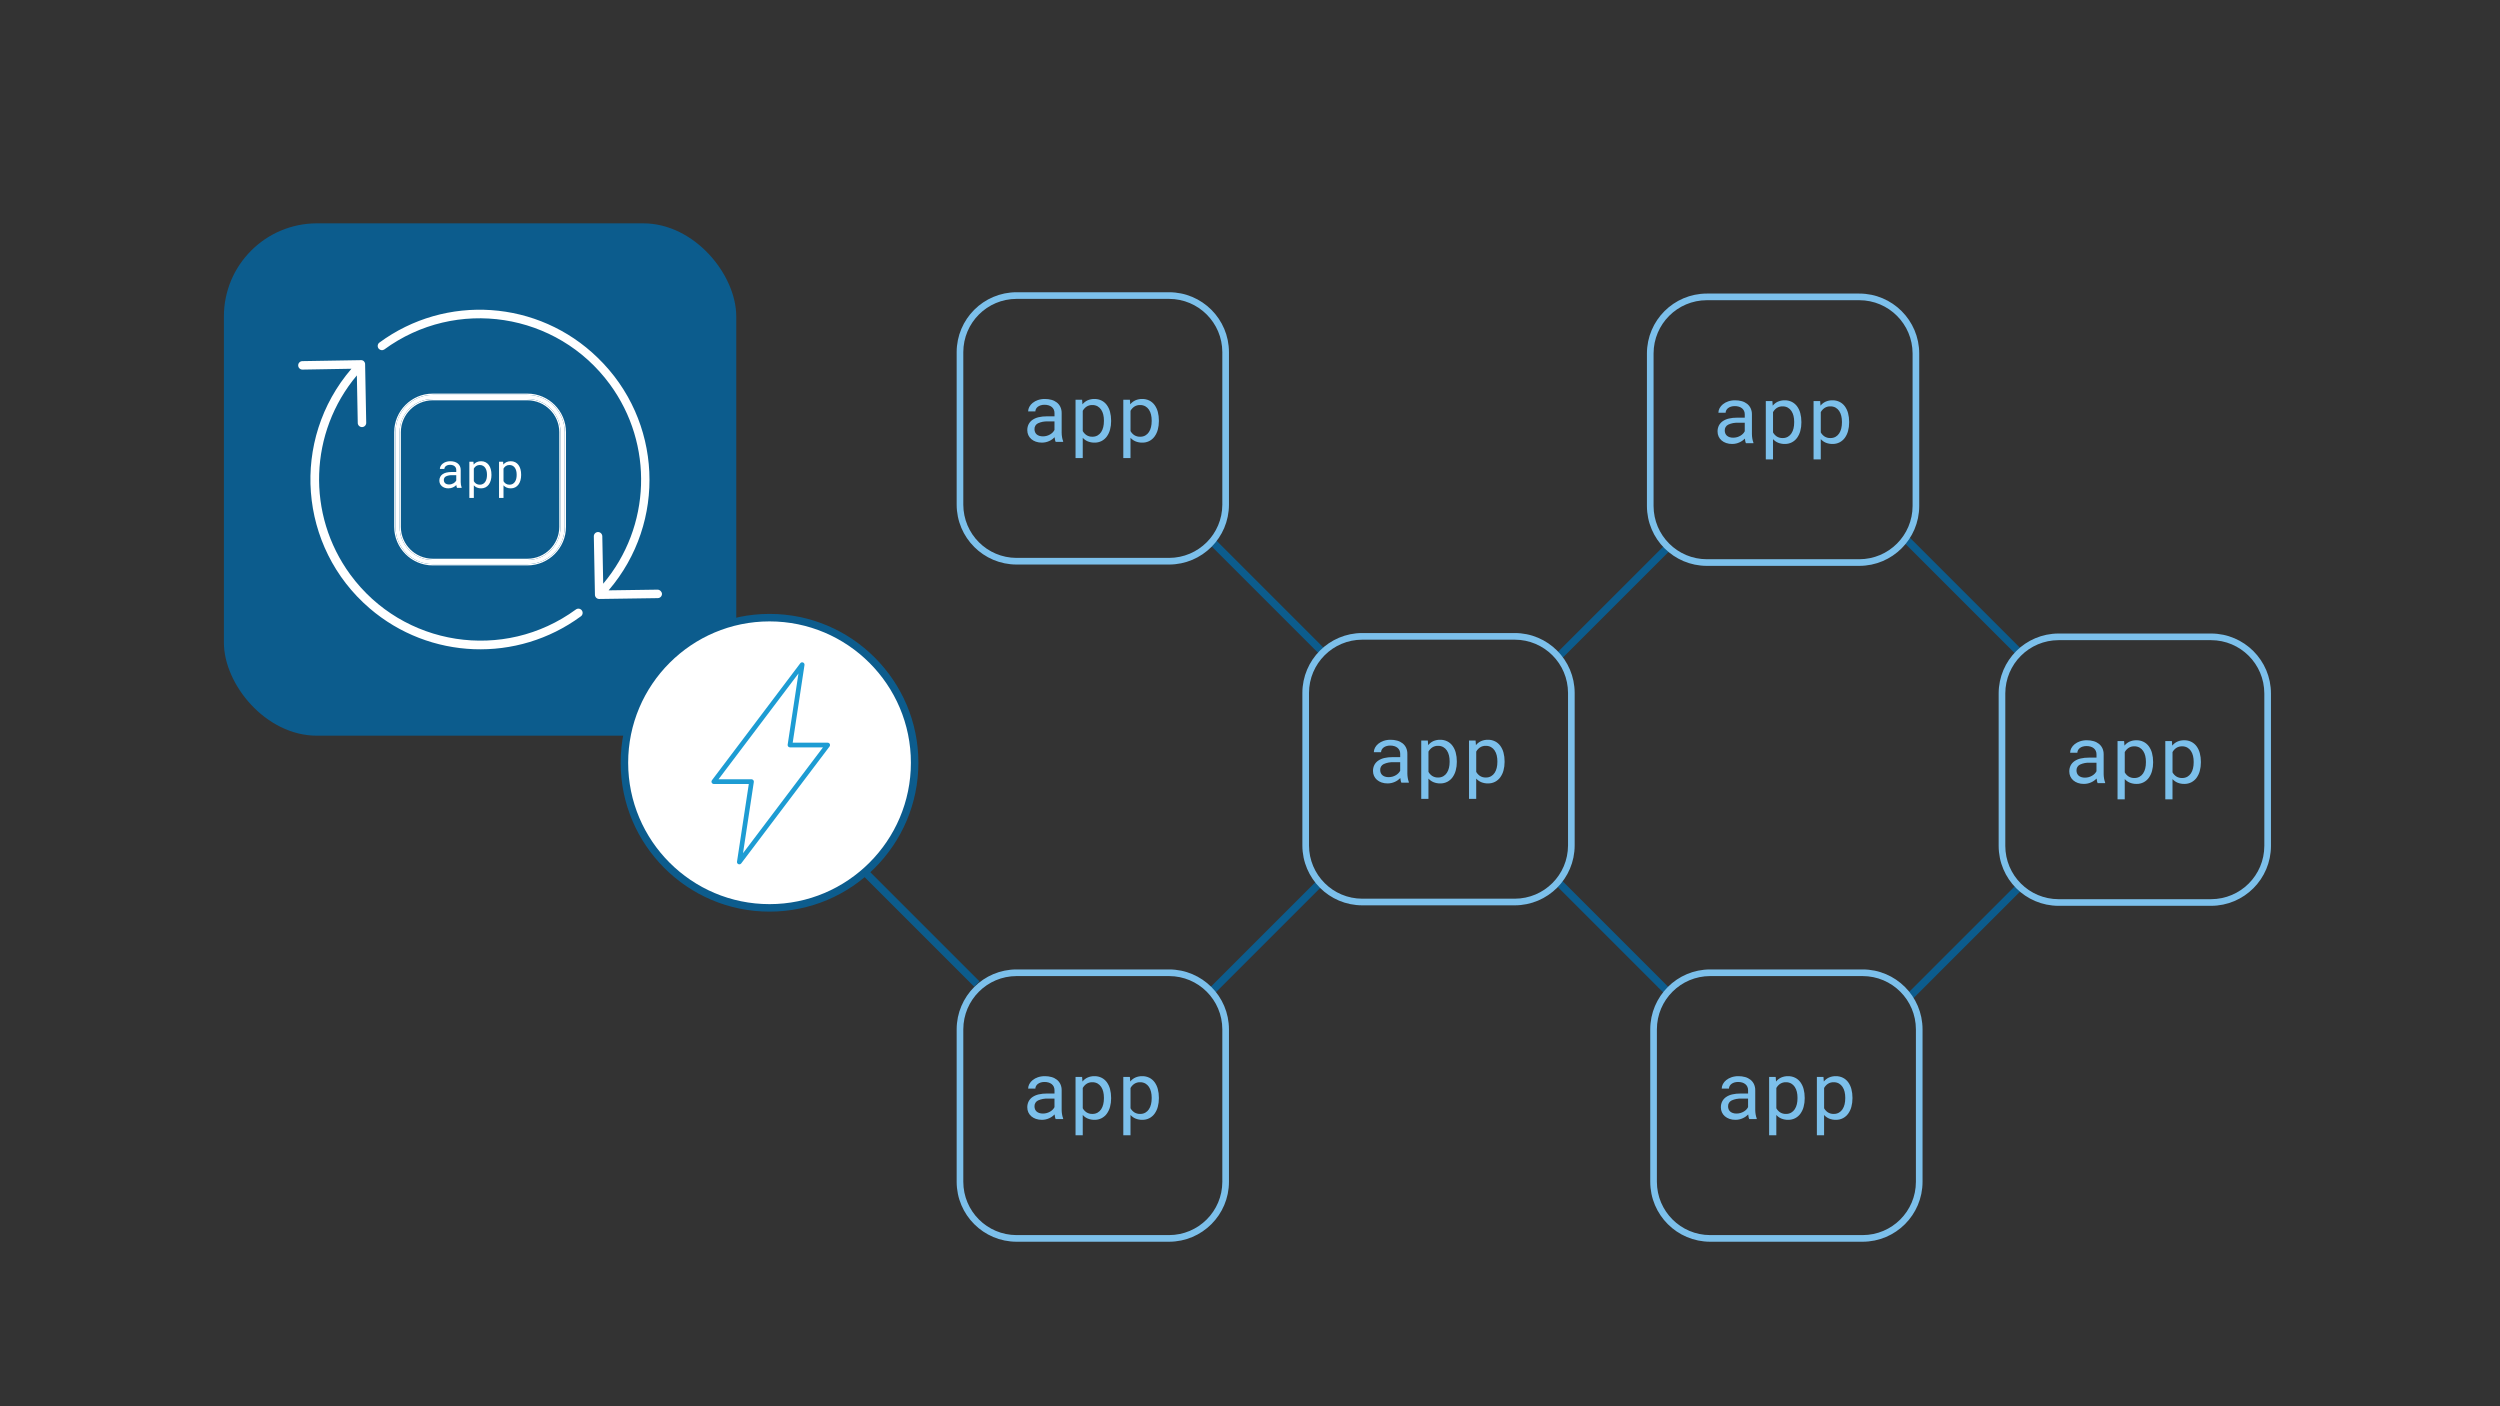 <svg viewBox="0 0 1200 675" xmlns="http://www.w3.org/2000/svg" id="Layer_1"><rect x="0" y="0" width="1200" height="675" fill="#333333" stroke="none"/><defs><style>.cls-1{fill:#fff;}.cls-2{fill:#7cc0eb;}.cls-3{fill:#1d9cd3;}.cls-4{fill:#0c5c8d;}</style></defs><rect transform="translate(-185.41 442.729) rotate(-45)" height="76.794" width="3.6" y="406.777" x="439.916" class="cls-4"></rect><rect transform="translate(-139.446 561.642) rotate(-45)" height="3.6" width="73.668" y="447.347" x="571.406" class="cls-4"></rect><rect transform="translate(21.754 631.738) rotate(-44.989)" height="3.6" width="73.669" y="287.802" x="736.825" class="cls-4"></rect><rect transform="translate(-44.016 798.801) rotate(-44.989)" height="3.6" width="73.669" y="450.747" x="905.657" class="cls-4"></rect><rect transform="translate(-90.998 678.616) rotate(-45)" height="73.669" width="3.6" y="412.318" x="771.862" class="cls-4"></rect><rect transform="translate(-24.36 513.973) rotate(-45)" height="73.669" width="3.6" y="249.557" x="606.44" class="cls-4"></rect><rect transform="translate(73.953 749.326) rotate(-45)" height="76.495" width="3.6" y="247.146" x="939.694" class="cls-4"></rect><rect ry="44.694" rx="44.694" height="245.933" width="245.933" y="107.2" x="107.472" class="cls-4"></rect><g id="d"><g id="e"><g id="f"><g><path d="m253.182,270.781h-45.488c-9.865-.011-17.86-8.005-17.87-17.87v-45.488c.011-9.865,8.005-17.86,17.87-17.87h45.488c9.865.011,17.86,8.005,17.87,17.87v45.488c-.011,9.865-8.005,17.86-17.87,17.87h0Zm-45.488-79.248c-8.771.01-15.879,7.118-15.889,15.889v45.488c.01,8.771,7.118,15.879,15.889,15.889h45.488c8.771-.01,15.879-7.118,15.889-15.889v-45.488c-.01-8.771-7.118-15.879-15.889-15.889h-45.488Z" class="cls-1"></path><path d="m253.183,189.551c9.865.011,17.859,8.005,17.87,17.87v45.488c-.011,9.865-8.005,17.86-17.87,17.87h-45.489c-9.865-.011-17.859-8.005-17.87-17.87v-45.488c.011-9.865,8.005-17.86,17.87-17.87h45.489m-45.489,79.248h45.489c8.771-.01,15.879-7.118,15.889-15.889v-45.488c-.01-8.771-7.118-15.879-15.889-15.889h-45.489c-8.771.01-15.879,7.118-15.889,15.889v45.488c.01,8.771,7.118,15.879,15.889,15.889m45.489-79.866h-45.489c-10.184.011-18.477,8.305-18.488,18.488v45.489c.011,10.184,8.305,18.477,18.488,18.488h45.489c10.184-.011,18.477-8.305,18.489-18.488v-45.489c-.011-10.184-8.305-18.477-18.488-18.488h0Zm-45.489,79.248c-8.412-.009-15.263-6.86-15.272-15.272v-45.488c.009-8.411,6.86-15.262,15.272-15.271h45.488c8.411.009,15.262,6.86,15.271,15.272v45.488c-.009,8.411-6.86,15.262-15.272,15.271h-45.487Z" class="cls-1"></path></g></g><path d="m219.355,234.18c-.094-.193-.161-.397-.198-.608-.052-.251-.089-.505-.111-.761-.225.224-.468.43-.725.616-.277.198-.572.369-.882.509-.33.151-.675.268-1.028.349-.381.087-.77.131-1.161.129-.615.011-1.227-.086-1.809-.285-.502-.173-.967-.438-1.371-.783-.37-.324-.667-.724-.87-1.173-.206-.462-.311-.962-.307-1.468-.014-.629.127-1.252.412-1.813.277-.521.678-.965,1.167-1.294.553-.367,1.169-.628,1.817-.771.78-.179,1.578-.264,2.377-.256h2.34v-.991c.006-.352-.065-.701-.208-1.022-.138-.299-.341-.563-.594-.773-.277-.223-.594-.391-.935-.493-.401-.121-.818-.179-1.236-.174-.387-.005-.773.05-1.143.162-.307.093-.595.239-.852.43-.225.169-.409.386-.541.634-.127.233-.195.493-.198.759h-2.16c.011-.47.132-.93.353-1.345.246-.459.583-.864.991-1.189.469-.373.999-.662,1.567-.854.675-.226,1.384-.336,2.096-.325.669-.005,1.336.083,1.981.262.576.157,1.114.426,1.585.792.446.353.805.804,1.05,1.318.266.578.397,1.209.382,1.845v5.841c.003.445.042.889.117,1.327.064.419.173.83.325,1.226v.184l-2.231-.006h0Zm-3.796-1.634c.397.003.792-.051,1.173-.162.347-.101.68-.246.991-.43.284-.167.544-.371.773-.608.204-.212.376-.453.509-.715v-2.542h-1.993c-1.006-.05-2.009.141-2.926.557-.667.324-1.077,1.013-1.044,1.753-.003.294.05.586.157.86.102.259.263.492.47.68.231.201.501.352.792.446.355.114.727.169,1.1.162h-.002Z" class="cls-1"></path><path d="m235.898,228.04c.007.848-.102,1.694-.325,2.512-.192.728-.514,1.414-.951,2.027-.406.562-.936,1.022-1.549,1.345-.651.335-1.376.503-2.108.489-.693.013-1.382-.113-2.025-.372-.574-.24-1.088-.605-1.504-1.068v6.037h-2.15v-17.389h1.961l.105,1.369c.406-.508.924-.915,1.514-1.189.649-.286,1.353-.426,2.062-.412.74-.015,1.473.149,2.136.477.615.313,1.148.767,1.555,1.323.44.61.762,1.297.951,2.025.224.84.333,1.706.325,2.576l.002.25h0Zm-2.148-.252c.004-.588-.062-1.175-.198-1.747-.122-.521-.334-1.016-.628-1.462-.274-.415-.642-.759-1.074-1.004-.477-.259-1.013-.387-1.555-.372-.614-.021-1.22.147-1.736.481-.465.319-.848.742-1.119,1.236v6.049c.27.487.652.902,1.113,1.212.527.332,1.143.496,1.765.472.539.014,1.072-.117,1.543-.378.432-.248.798-.596,1.068-1.014.29-.452.5-.951.622-1.474.135-.575.202-1.163.198-1.753v-.246h.001Z" class="cls-1"></path><path d="m250.145,228.04c.006.848-.103,1.693-.325,2.512-.193.727-.516,1.414-.953,2.027-.406.562-.936,1.022-1.549,1.345-.651.335-1.374.503-2.106.489-.694.014-1.383-.113-2.027-.372-.574-.24-1.088-.605-1.504-1.068v6.037h-2.148v-17.389h1.963l.103,1.369c.406-.509.925-.915,1.516-1.189.649-.286,1.352-.426,2.06-.412.74-.015,1.473.149,2.136.477.615.313,1.148.766,1.555,1.323.439.611.762,1.297.953,2.025.223.84.332,1.706.325,2.576v.25h0Zm-2.148-.252c.005-.588-.061-1.175-.198-1.747-.121-.52-.333-1.015-.626-1.462-.274-.414-.642-.758-1.074-1.004-.477-.259-1.013-.387-1.555-.372-.614-.021-1.22.147-1.736.481-.465.319-.849.742-1.121,1.236v6.049c.271.487.653.902,1.115,1.212.526.332,1.141.497,1.763.472.54.014,1.073-.117,1.545-.378.431-.25.796-.597,1.068-1.014.289-.452.499-.951.62-1.474.136-.574.203-1.163.198-1.753v-.246h.001Z" class="cls-1"></path></g></g><g id="g"><g id="h"><path d="m171.718,203.01c.02,1.108.924,1.996,2.032,1.996h.037c1.122-.02,2.016-.946,1.996-2.068h0l-.532-28.07c.051-1.054-.763-1.949-1.816-2-.083-.004-.166-.003-.248.004l-28.046.471c-1.122.009-2.025.926-2.016,2.049.009,1.122.926,2.025,2.049,2.016h.041l23.473-.406c-29.345,34.157-25.445,85.635,8.712,114.981,28.796,24.739,70.855,26.332,101.44,3.841.904-.667,1.096-1.94.429-2.843-.667-.904-1.94-1.096-2.843-.429h0c-34.543,25.275-83.035,17.762-108.31-16.78-21.068-28.792-19.757-68.247,3.174-95.578l.431,22.819-.003-.003h0Z" class="cls-1"></path><path d="m286.898,171.721c-28.49-27.776-72.911-30.817-104.92-7.182-.837.748-.909,2.033-.161,2.87.653.731,1.734.891,2.571.382,34.514-25.318,83.018-17.864,108.336,16.65,21.148,28.829,19.831,68.383-3.188,95.741l-.431-22.815c-.041-1.113-.955-1.994-2.069-1.996-1.122.02-2.016.946-1.996,2.068h0l.532,28.07c.02,1.108.924,1.996,2.032,1.996h.028l28.115-.406c1.122-.016,2.019-.938,2.004-2.06h0c-.093-1.091-.972-1.948-2.065-2.012l-23.555.337c28.069-32.738,25.775-81.676-5.235-111.643h.002,0Z" class="cls-1"></path></g></g><g><circle r="69.656" cy="366.128" cx="369.375" class="cls-1"></circle><path d="m369.375,437.584c-39.401,0-71.456-32.055-71.456-71.456s32.055-71.456,71.456-71.456,71.456,32.055,71.456,71.456-32.055,71.456-71.456,71.456Zm0-139.312c-37.416,0-67.856,30.44-67.856,67.856s30.44,67.856,67.856,67.856,67.856-30.44,67.856-67.856-30.44-67.856-67.856-67.856h0Z" class="cls-4"></path></g><g id="k"><g id="l"><g id="m"><path d="m561.148,270.979h-73.195c-15.874-.018-28.737-12.881-28.755-28.755v-73.195c.018-15.874,12.881-28.737,28.755-28.755h73.195c15.874.018,28.737,12.881,28.755,28.755v73.195c-.018,15.874-12.881,28.737-28.755,28.755Zm-73.195-127.517c-14.114.016-25.551,11.453-25.567,25.567v73.195c.016,14.114,11.453,25.551,25.567,25.567h73.195c14.114-.016,25.551-11.453,25.567-25.567v-73.195c-.016-14.114-11.453-25.551-25.567-25.567h-73.195Z" class="cls-2"></path></g><path d="m506.717,212.085c-.151-.31-.259-.639-.319-.979-.084-.404-.143-.813-.179-1.224-.362.361-.752.692-1.167.991-.445.319-.92.593-1.419.819-.531.242-1.085.43-1.655.561-.613.141-1.24.21-1.868.207-.99.018-1.975-.138-2.911-.459-.808-.278-1.556-.705-2.206-1.259-.596-.522-1.073-1.166-1.399-1.887-.332-.743-.5-1.549-.494-2.362-.023-1.012.205-2.014.663-2.917.445-.838,1.09-1.553,1.878-2.082.89-.59,1.881-1.01,2.923-1.24,1.255-.287,2.539-.425,3.826-.411h3.765v-1.594c.009-.566-.105-1.128-.335-1.645-.222-.481-.548-.906-.956-1.243-.445-.36-.956-.629-1.505-.794-.645-.194-1.316-.289-1.989-.281-.623-.008-1.243.08-1.839.261-.493.15-.957.384-1.371.692-.361.272-.659.62-.87,1.02-.204.375-.314.794-.319,1.221h-3.475c.018-.756.212-1.497.567-2.165.396-.739.938-1.39,1.594-1.913.755-.601,1.608-1.066,2.522-1.374,1.087-.363,2.227-.54,3.373-.523,1.077-.008,2.15.133,3.188.421.926.252,1.793.686,2.55,1.275.718.568,1.296,1.294,1.69,2.12.429.929.639,1.945.615,2.968v9.398c.004.716.067,1.43.188,2.136.103.675.279,1.336.523,1.973v.296l-3.59-.01v.003h.001Zm-6.107-2.633c.638.005,1.274-.083,1.887-.261.558-.163,1.094-.396,1.594-.692.457-.268.875-.597,1.243-.979.329-.341.605-.729.819-1.151v-4.09h-3.207c-1.618-.081-3.233.226-4.709.896-1.073.521-1.734,1.63-1.68,2.821-.005.473.08.943.252,1.384.165.417.423.792.756,1.093.372.323.806.567,1.275.717.571.184,1.169.272,1.769.261h0Z" class="cls-2"></path><path d="m533.336,202.206c.012,1.365-.164,2.725-.523,4.042-.309,1.171-.827,2.276-1.53,3.261-.653.904-1.507,1.644-2.493,2.165-1.048.539-2.214.81-3.392.787-1.115.021-2.223-.182-3.258-.599-.924-.387-1.75-.974-2.42-1.718v9.714h-3.459v-27.98h3.156l.169,2.203c.653-.817,1.487-1.472,2.436-1.913,1.045-.46,2.177-.686,3.319-.663,1.191-.024,2.369.24,3.437.768.989.504,1.847,1.234,2.503,2.13.707.982,1.226,2.087,1.53,3.258.36,1.352.536,2.746.523,4.144l.003.402h0Zm-3.456-.407c.007-.947-.1-1.891-.319-2.812-.196-.838-.538-1.634-1.011-2.353-.441-.667-1.033-1.221-1.728-1.616-.767-.417-1.63-.623-2.503-.599-.988-.034-1.963.237-2.793.775-.748.513-1.364,1.195-1.801,1.989v9.733c.434.783,1.048,1.452,1.792,1.951.848.534,1.839.799,2.84.759.867.023,1.725-.188,2.483-.609.694-.4,1.283-.959,1.718-1.632.466-.728.805-1.53,1.001-2.372.218-.925.325-1.872.319-2.821v-.392h.002Z" class="cls-2"></path><path d="m556.261,202.206c.01,1.365-.166,2.725-.523,4.042-.311,1.17-.831,2.275-1.533,3.261-.653.904-1.506,1.645-2.493,2.165-1.047.539-2.211.809-3.389.787-1.116.022-2.226-.182-3.261-.599-.924-.387-1.75-.974-2.42-1.718v9.714h-3.456v-27.98h3.159l.166,2.203c.653-.818,1.488-1.473,2.439-1.913,1.044-.46,2.175-.686,3.315-.663,1.191-.024,2.37.239,3.437.768.99.503,1.847,1.233,2.503,2.13.707.983,1.227,2.087,1.533,3.258.359,1.352.535,2.746.523,4.144v.402h0Zm-3.456-.407c.008-.947-.099-1.891-.319-2.812-.195-.837-.536-1.634-1.007-2.353-.441-.667-1.033-1.22-1.728-1.616-.767-.416-1.63-.623-2.503-.599-.988-.034-1.963.236-2.793.775-.749.513-1.366,1.194-1.804,1.989v9.733c.436.783,1.051,1.452,1.795,1.951.847.534,1.836.799,2.837.759.868.022,1.727-.188,2.487-.609.693-.402,1.282-.961,1.718-1.632.465-.728.803-1.53.998-2.372.219-.924.326-1.871.319-2.821v-.392h0Z" class="cls-2"></path></g></g><g id="n"><g id="o"><g id="p"><path d="m561.148,596.032h-73.195c-15.874-.018-28.737-12.881-28.755-28.755v-73.195c.018-15.874,12.881-28.737,28.755-28.755h73.195c15.874.018,28.737,12.881,28.755,28.755v73.195c-.018,15.874-12.881,28.737-28.755,28.755Zm-73.195-127.517c-14.114.016-25.551,11.453-25.567,25.567v73.195c.016,14.114,11.453,25.551,25.567,25.567h73.195c14.114-.016,25.551-11.453,25.567-25.567v-73.195c-.016-14.114-11.453-25.551-25.567-25.567h-73.195Z" class="cls-2"></path></g><path d="m506.717,537.139c-.151-.31-.259-.639-.319-.979-.084-.404-.143-.813-.179-1.224-.362.361-.752.692-1.167.991-.445.319-.92.593-1.419.819-.531.242-1.085.43-1.655.561-.613.141-1.24.21-1.868.207-.99.018-1.975-.138-2.911-.459-.808-.278-1.556-.705-2.206-1.259-.596-.522-1.073-1.166-1.399-1.887-.332-.743-.5-1.549-.494-2.362-.023-1.012.205-2.014.663-2.917.445-.838,1.09-1.553,1.878-2.082.89-.59,1.881-1.01,2.923-1.24,1.255-.287,2.539-.425,3.826-.411h3.765v-1.594c.009-.566-.105-1.128-.335-1.645-.222-.481-.548-.906-.956-1.243-.445-.36-.956-.629-1.505-.794-.645-.194-1.316-.289-1.989-.281-.623-.008-1.243.08-1.839.261-.493.15-.957.384-1.371.692-.361.272-.659.62-.87,1.02-.204.375-.314.794-.319,1.221h-3.475c.018-.756.212-1.497.567-2.165.396-.739.938-1.39,1.594-1.913.755-.601,1.608-1.066,2.522-1.374,1.087-.363,2.227-.54,3.373-.523,1.077-.008,2.15.133,3.188.421.926.252,1.793.686,2.55,1.275.718.568,1.296,1.294,1.69,2.12.429.929.639,1.945.615,2.968v9.398c.004.716.067,1.43.188,2.136.103.675.279,1.336.523,1.973v.296l-3.59-.01v.003h.001Zm-6.107-2.633c.638.005,1.274-.083,1.887-.261.558-.163,1.094-.396,1.594-.692.457-.268.875-.597,1.243-.979.329-.341.605-.729.819-1.151v-4.09h-3.207c-1.618-.081-3.233.226-4.709.896-1.073.521-1.734,1.63-1.68,2.821-.005.473.08.943.252,1.384.165.417.423.792.756,1.093.372.323.806.567,1.275.717.571.184,1.169.272,1.769.261h0Z" class="cls-2"></path><path d="m533.336,527.259c.012,1.365-.164,2.725-.523,4.042-.309,1.171-.827,2.276-1.53,3.261-.653.904-1.507,1.644-2.493,2.165-1.048.539-2.214.81-3.392.787-1.115.021-2.223-.182-3.258-.599-.924-.387-1.75-.974-2.42-1.718v9.714h-3.459v-27.98h3.156l.169,2.203c.653-.817,1.487-1.472,2.436-1.913,1.045-.46,2.177-.686,3.319-.663,1.191-.024,2.369.24,3.437.768.989.504,1.847,1.234,2.503,2.13.707.982,1.226,2.087,1.53,3.258.36,1.352.536,2.746.523,4.144l.003.402h0Zm-3.456-.407c.007-.947-.1-1.891-.319-2.812-.196-.838-.538-1.634-1.011-2.353-.441-.667-1.033-1.221-1.728-1.616-.767-.417-1.63-.623-2.503-.599-.988-.034-1.963.237-2.793.775-.748.513-1.364,1.195-1.801,1.989v9.733c.434.783,1.048,1.452,1.792,1.951.848.534,1.839.799,2.84.759.867.023,1.725-.188,2.483-.609.694-.4,1.283-.959,1.718-1.632.466-.728.805-1.53,1.001-2.372.218-.925.325-1.872.319-2.821v-.392h.002Z" class="cls-2"></path><path d="m556.261,527.259c.01,1.365-.166,2.725-.523,4.042-.311,1.17-.831,2.275-1.533,3.261-.653.904-1.506,1.645-2.493,2.165-1.047.539-2.211.809-3.389.787-1.116.022-2.226-.182-3.261-.599-.924-.387-1.75-.974-2.42-1.718v9.714h-3.456v-27.98h3.159l.166,2.203c.653-.818,1.488-1.473,2.439-1.913,1.044-.46,2.175-.686,3.315-.663,1.191-.024,2.37.239,3.437.768.99.503,1.847,1.233,2.503,2.13.707.983,1.227,2.087,1.533,3.258.359,1.352.535,2.746.523,4.144v.402h0Zm-3.456-.407c.008-.947-.099-1.891-.319-2.812-.195-.837-.536-1.634-1.007-2.353-.441-.667-1.033-1.22-1.728-1.616-.767-.416-1.63-.623-2.503-.599-.988-.034-1.963.236-2.793.775-.749.513-1.366,1.194-1.804,1.989v9.733c.436.783,1.051,1.452,1.795,1.951.847.534,1.836.799,2.837.759.868.022,1.727-.188,2.487-.609.693-.402,1.282-.961,1.718-1.632.465-.728.803-1.53.998-2.372.219-.924.326-1.871.319-2.821v-.392h0Z" class="cls-2"></path></g></g><g id="q"><g id="r"><g id="s"><path d="m892.475,271.617h-73.195c-15.874-.018-28.737-12.881-28.755-28.755v-73.195c.018-15.874,12.881-28.737,28.755-28.755h73.195c15.874.018,28.737,12.881,28.755,28.755v73.195c-.018,15.874-12.881,28.737-28.755,28.755Zm-73.195-127.517c-14.114.016-25.551,11.453-25.567,25.567v73.195c.016,14.114,11.453,25.551,25.567,25.567h73.195c14.114-.016,25.551-11.453,25.567-25.567v-73.195c-.016-14.114-11.453-25.551-25.567-25.567h-73.195Z" class="cls-2"></path></g><path d="m838.044,212.724c-.151-.31-.259-.639-.319-.979-.084-.404-.143-.813-.179-1.224-.362.361-.752.692-1.167.991-.445.319-.92.593-1.419.819-.531.242-1.085.43-1.655.561-.613.141-1.24.21-1.868.207-.99.018-1.975-.138-2.911-.459-.808-.278-1.556-.705-2.206-1.259-.596-.522-1.073-1.166-1.399-1.887-.332-.743-.5-1.549-.494-2.362-.023-1.012.205-2.014.663-2.917.445-.838,1.09-1.553,1.878-2.082.89-.59,1.881-1.01,2.923-1.24,1.255-.287,2.539-.425,3.826-.411h3.765v-1.594c.009-.566-.105-1.128-.335-1.645-.222-.481-.548-.906-.956-1.243-.445-.36-.956-.629-1.505-.794-.645-.194-1.316-.289-1.989-.281-.623-.008-1.243.08-1.839.261-.493.15-.957.384-1.371.692-.361.272-.659.62-.87,1.02-.204.375-.314.794-.319,1.221h-3.475c.018-.756.212-1.497.567-2.165.396-.739.938-1.39,1.594-1.913.755-.601,1.608-1.066,2.522-1.374,1.087-.363,2.227-.54,3.373-.523,1.077-.008,2.15.133,3.188.421.926.252,1.793.686,2.55,1.275.718.568,1.296,1.294,1.69,2.12.429.929.639,1.945.615,2.968v9.398c.004.716.067,1.43.188,2.136.103.675.279,1.336.523,1.973v.296l-3.59-.01v.003h.001Zm-6.107-2.633c.638.005,1.274-.083,1.887-.261.558-.163,1.094-.396,1.594-.692.457-.268.875-.597,1.243-.979.329-.341.605-.729.819-1.151v-4.09h-3.207c-1.618-.081-3.233.226-4.709.896-1.073.521-1.734,1.63-1.68,2.821-.005.473.08.943.252,1.384.165.417.423.792.756,1.093.372.323.806.567,1.275.717.571.184,1.169.272,1.769.261h0Z" class="cls-2"></path><path d="m864.663,202.844c.012,1.365-.164,2.725-.523,4.042-.309,1.171-.827,2.276-1.53,3.261-.653.904-1.507,1.644-2.493,2.165-1.048.539-2.214.81-3.392.787-1.115.021-2.223-.182-3.258-.599-.924-.387-1.75-.974-2.42-1.718v9.714h-3.459v-27.98h3.156l.169,2.203c.653-.817,1.487-1.472,2.436-1.913,1.045-.46,2.177-.686,3.319-.663,1.191-.024,2.369.24,3.437.768.989.504,1.847,1.234,2.503,2.13.707.982,1.226,2.087,1.53,3.258.36,1.352.536,2.746.523,4.144l.003.402h0Zm-3.456-.407c.007-.947-.1-1.891-.319-2.812-.196-.838-.538-1.634-1.011-2.353-.441-.667-1.033-1.221-1.728-1.616-.767-.417-1.63-.623-2.503-.599-.988-.034-1.963.237-2.793.775-.748.513-1.364,1.195-1.801,1.989v9.733c.434.783,1.048,1.452,1.792,1.951.848.534,1.839.799,2.84.759.867.023,1.725-.188,2.483-.609.694-.4,1.283-.959,1.718-1.632.466-.728.805-1.53,1.001-2.372.218-.925.325-1.872.319-2.821v-.392h.002Z" class="cls-2"></path><path d="m887.588,202.844c.01,1.365-.166,2.725-.523,4.042-.311,1.17-.831,2.275-1.533,3.261-.653.904-1.506,1.645-2.493,2.165-1.047.539-2.211.809-3.389.787-1.116.022-2.226-.182-3.261-.599-.924-.387-1.75-.974-2.42-1.718v9.714h-3.456v-27.98h3.159l.166,2.203c.653-.818,1.488-1.473,2.439-1.913,1.044-.46,2.175-.686,3.315-.663,1.191-.024,2.37.239,3.437.768.99.503,1.847,1.233,2.503,2.13.707.983,1.227,2.087,1.533,3.258.359,1.352.535,2.746.523,4.144v.402h0Zm-3.456-.407c.008-.947-.099-1.891-.319-2.812-.195-.837-.536-1.634-1.007-2.353-.441-.667-1.033-1.22-1.728-1.616-.767-.416-1.63-.623-2.503-.599-.988-.034-1.963.236-2.793.775-.749.513-1.366,1.194-1.804,1.989v9.733c.436.783,1.051,1.452,1.795,1.951.847.534,1.836.799,2.837.759.868.022,1.727-.188,2.487-.609.693-.402,1.282-.961,1.718-1.632.465-.728.803-1.53.998-2.372.219-.924.326-1.871.319-2.821v-.392h0Z" class="cls-2"></path></g></g><g id="t"><g id="u"><g id="v"><path d="m1061.307,434.795h-73.195c-15.874-.018-28.737-12.881-28.755-28.755v-73.195c.018-15.874,12.881-28.737,28.755-28.755h73.195c15.874.018,28.737,12.881,28.755,28.755v73.195c-.018,15.874-12.881,28.737-28.755,28.755Zm-73.195-127.517c-14.114.016-25.551,11.453-25.567,25.567v73.195c.016,14.114,11.453,25.551,25.567,25.567h73.195c14.114-.016,25.551-11.453,25.567-25.567v-73.195c-.016-14.114-11.453-25.551-25.567-25.567h-73.195Z" class="cls-2"></path></g><path d="m1006.876,375.901c-.151-.31-.259-.639-.319-.979-.084-.404-.143-.813-.179-1.224-.362.361-.752.692-1.167.991-.445.319-.92.593-1.419.819-.531.242-1.085.43-1.655.561-.613.141-1.24.21-1.868.207-.99.018-1.975-.138-2.911-.459-.808-.278-1.556-.705-2.206-1.259-.596-.522-1.073-1.166-1.399-1.887-.332-.743-.5-1.549-.494-2.362-.023-1.012.205-2.014.663-2.917.445-.838,1.09-1.553,1.878-2.082.89-.59,1.881-1.01,2.923-1.24,1.255-.287,2.539-.425,3.826-.411h3.765v-1.594c.009-.566-.105-1.128-.335-1.645-.222-.481-.548-.906-.956-1.243-.445-.36-.956-.629-1.505-.794-.645-.194-1.316-.289-1.989-.281-.623-.008-1.243.08-1.839.261-.493.15-.957.384-1.371.692-.361.272-.659.62-.87,1.02-.204.375-.314.794-.319,1.221h-3.475c.018-.756.212-1.497.567-2.165.396-.739.938-1.39,1.594-1.913.755-.601,1.608-1.066,2.522-1.374,1.087-.363,2.227-.54,3.373-.523,1.077-.008,2.15.133,3.188.421.926.252,1.793.686,2.55,1.275.718.568,1.296,1.294,1.69,2.12.429.929.639,1.945.615,2.968v9.398c.004.716.067,1.43.188,2.136.103.675.279,1.336.523,1.973v.296l-3.59-.01v.003h.001Zm-6.107-2.633c.638.005,1.274-.083,1.887-.261.558-.163,1.094-.396,1.594-.692.457-.268.875-.597,1.243-.979.329-.341.605-.729.819-1.151v-4.09h-3.207c-1.618-.081-3.233.226-4.709.896-1.073.521-1.734,1.63-1.68,2.821-.005.473.08.943.252,1.384.165.417.423.792.756,1.093.372.323.806.567,1.275.717.571.184,1.169.272,1.769.261h0Z" class="cls-2"></path><path d="m1033.496,366.022c.012,1.365-.164,2.725-.523,4.042-.309,1.171-.827,2.276-1.53,3.261-.653.904-1.507,1.644-2.493,2.165-1.048.539-2.214.81-3.392.787-1.115.021-2.223-.182-3.258-.599-.924-.387-1.75-.974-2.42-1.718v9.714h-3.459v-27.98h3.156l.169,2.203c.653-.817,1.487-1.472,2.436-1.913,1.045-.46,2.177-.686,3.319-.663,1.191-.024,2.369.24,3.437.768.989.504,1.847,1.234,2.503,2.13.707.982,1.226,2.087,1.53,3.258.36,1.352.536,2.746.523,4.144l.003.402h-.001Zm-3.456-.407c.007-.947-.1-1.891-.319-2.812-.196-.838-.538-1.634-1.011-2.353-.441-.667-1.033-1.221-1.728-1.616-.767-.417-1.63-.623-2.503-.599-.988-.034-1.963.237-2.793.775-.748.513-1.364,1.195-1.801,1.989v9.733c.434.783,1.048,1.452,1.792,1.951.848.534,1.839.799,2.84.759.867.023,1.725-.188,2.483-.609.694-.4,1.283-.959,1.718-1.632.466-.728.805-1.53,1.001-2.372.218-.925.325-1.872.319-2.821v-.392h.002Z" class="cls-2"></path><path d="m1056.42,366.022c.01,1.365-.166,2.725-.523,4.042-.311,1.17-.831,2.275-1.533,3.261-.653.904-1.506,1.645-2.493,2.165-1.047.539-2.211.809-3.389.787-1.116.022-2.226-.182-3.261-.599-.924-.387-1.75-.974-2.42-1.718v9.714h-3.456v-27.98h3.159l.166,2.203c.653-.818,1.488-1.473,2.439-1.913,1.044-.46,2.175-.686,3.315-.663,1.191-.024,2.37.239,3.437.768.99.503,1.847,1.233,2.503,2.13.707.983,1.227,2.087,1.533,3.258.359,1.352.535,2.746.523,4.144v.402h0Zm-3.456-.407c.008-.947-.099-1.891-.319-2.812-.195-.837-.536-1.634-1.007-2.353-.441-.667-1.033-1.22-1.728-1.616-.767-.416-1.63-.623-2.503-.599-.988-.034-1.963.236-2.793.775-.749.513-1.366,1.194-1.804,1.989v9.733c.436.783,1.051,1.452,1.795,1.951.847.534,1.836.799,2.837.759.868.022,1.727-.188,2.487-.609.693-.402,1.282-.961,1.718-1.632.465-.728.803-1.53.998-2.372.219-.924.326-1.871.319-2.821v-.392h0Z" class="cls-2"></path></g></g><g id="w"><g id="x"><g id="y"><path d="m894.067,596.032h-73.195c-15.874-.018-28.737-12.881-28.755-28.755v-73.195c.018-15.874,12.881-28.737,28.755-28.755h73.195c15.874.018,28.737,12.881,28.755,28.755v73.195c-.018,15.874-12.881,28.737-28.755,28.755Zm-73.195-127.517c-14.114.016-25.551,11.453-25.567,25.567v73.195c.016,14.114,11.453,25.551,25.567,25.567h73.195c14.114-.016,25.551-11.453,25.567-25.567v-73.195c-.016-14.114-11.453-25.551-25.567-25.567h-73.195Z" class="cls-2"></path></g><path d="m839.636,537.139c-.151-.31-.259-.639-.319-.979-.084-.404-.143-.813-.179-1.224-.362.361-.752.692-1.167.991-.445.319-.92.593-1.419.819-.531.242-1.085.43-1.655.561-.613.141-1.24.21-1.868.207-.99.018-1.975-.138-2.911-.459-.808-.278-1.556-.705-2.206-1.259-.596-.522-1.073-1.166-1.399-1.887-.332-.743-.5-1.549-.494-2.362-.023-1.012.205-2.014.663-2.917.445-.838,1.09-1.553,1.878-2.082.89-.59,1.881-1.01,2.923-1.24,1.255-.287,2.539-.425,3.826-.411h3.765v-1.594c.009-.566-.105-1.128-.335-1.645-.222-.481-.548-.906-.956-1.243-.445-.36-.956-.629-1.505-.794-.645-.194-1.316-.289-1.989-.281-.623-.008-1.243.08-1.839.261-.493.15-.957.384-1.371.692-.361.272-.659.62-.87,1.02-.204.375-.314.794-.319,1.221h-3.475c.018-.756.212-1.497.567-2.165.396-.739.938-1.39,1.594-1.913.755-.601,1.608-1.066,2.522-1.374,1.087-.363,2.227-.54,3.373-.523,1.077-.008,2.15.133,3.188.421.926.252,1.793.686,2.55,1.275.718.568,1.296,1.294,1.69,2.12.429.929.639,1.945.615,2.968v9.398c.004.716.067,1.43.188,2.136.103.675.279,1.336.523,1.973v.296l-3.59-.01v.003h.001Zm-6.107-2.633c.638.005,1.274-.083,1.887-.261.558-.163,1.094-.396,1.594-.692.457-.268.875-.597,1.243-.979.329-.341.605-.729.819-1.151v-4.09h-3.207c-1.618-.081-3.233.226-4.709.896-1.073.521-1.734,1.63-1.68,2.821-.005.473.08.943.252,1.384.165.417.423.792.756,1.093.372.323.806.567,1.275.717.571.184,1.169.272,1.769.261h0Z" class="cls-2"></path><path d="m866.255,527.259c.012,1.365-.164,2.725-.523,4.042-.309,1.171-.827,2.276-1.53,3.261-.653.904-1.507,1.644-2.493,2.165-1.048.539-2.214.81-3.392.787-1.115.021-2.223-.182-3.258-.599-.924-.387-1.75-.974-2.42-1.718v9.714h-3.459v-27.98h3.156l.169,2.203c.653-.817,1.487-1.472,2.436-1.913,1.045-.46,2.177-.686,3.319-.663,1.191-.024,2.369.24,3.437.768.989.504,1.847,1.234,2.503,2.13.707.982,1.226,2.087,1.53,3.258.36,1.352.536,2.746.523,4.144l.003.402h0Zm-3.456-.407c.007-.947-.1-1.891-.319-2.812-.196-.838-.538-1.634-1.011-2.353-.441-.667-1.033-1.221-1.728-1.616-.767-.417-1.63-.623-2.503-.599-.988-.034-1.963.237-2.793.775-.748.513-1.364,1.195-1.801,1.989v9.733c.434.783,1.048,1.452,1.792,1.951.848.534,1.839.799,2.84.759.867.023,1.725-.188,2.483-.609.694-.4,1.283-.959,1.718-1.632.466-.728.805-1.53,1.001-2.372.218-.925.325-1.872.319-2.821v-.392h.002Z" class="cls-2"></path><path d="m889.18,527.259c.01,1.365-.166,2.725-.523,4.042-.311,1.17-.831,2.275-1.533,3.261-.653.904-1.506,1.645-2.493,2.165-1.047.539-2.211.809-3.389.787-1.116.022-2.226-.182-3.261-.599-.924-.387-1.75-.974-2.42-1.718v9.714h-3.456v-27.98h3.159l.166,2.203c.653-.818,1.488-1.473,2.439-1.913,1.044-.46,2.175-.686,3.315-.663,1.191-.024,2.37.239,3.437.768.99.503,1.847,1.233,2.503,2.13.707.983,1.227,2.087,1.533,3.258.359,1.352.535,2.746.523,4.144v.402h0Zm-3.456-.407c.008-.947-.099-1.891-.319-2.812-.195-.837-.536-1.634-1.007-2.353-.441-.667-1.033-1.22-1.728-1.616-.767-.416-1.63-.623-2.503-.599-.988-.034-1.963.236-2.793.775-.749.513-1.366,1.194-1.804,1.989v9.733c.436.783,1.051,1.452,1.795,1.951.847.534,1.836.799,2.837.759.868.022,1.727-.188,2.487-.609.693-.402,1.282-.961,1.718-1.632.465-.728.803-1.53.998-2.372.219-.924.326-1.871.319-2.821v-.392h0Z" class="cls-2"></path></g></g><g id="z"><g id="aa"><g id="ab"><path d="m727.086,434.562h-73.195c-15.874-.018-28.737-12.881-28.755-28.755v-73.195c.018-15.874,12.881-28.737,28.755-28.755h73.195c15.874.018,28.737,12.881,28.755,28.755v73.195c-.018,15.874-12.881,28.737-28.755,28.755Zm-73.195-127.517c-14.114.016-25.551,11.453-25.567,25.567v73.195c.016,14.114,11.453,25.551,25.567,25.567h73.195c14.114-.016,25.551-11.453,25.567-25.567v-73.195c-.016-14.114-11.453-25.551-25.567-25.567h-73.195Z" class="cls-2"></path></g><path d="m672.655,375.668c-.151-.31-.259-.639-.319-.979-.084-.404-.143-.813-.179-1.224-.362.361-.752.692-1.167.991-.445.319-.92.593-1.419.819-.531.242-1.085.43-1.655.561-.613.141-1.24.21-1.868.207-.99.018-1.975-.138-2.911-.459-.808-.278-1.556-.705-2.206-1.259-.596-.522-1.073-1.166-1.399-1.887-.332-.743-.5-1.549-.494-2.362-.023-1.012.205-2.014.663-2.917.445-.838,1.09-1.553,1.878-2.082.89-.59,1.881-1.01,2.923-1.24,1.255-.287,2.539-.425,3.826-.411h3.765v-1.594c.009-.566-.105-1.128-.335-1.645-.222-.481-.548-.906-.956-1.243-.445-.36-.956-.629-1.505-.794-.645-.194-1.316-.289-1.989-.281-.623-.008-1.243.08-1.839.261-.493.15-.957.384-1.371.692-.361.272-.659.62-.87,1.02-.204.375-.314.794-.319,1.221h-3.475c.018-.756.212-1.497.567-2.165.396-.739.938-1.39,1.594-1.913.755-.601,1.608-1.066,2.522-1.374,1.087-.363,2.227-.54,3.373-.523,1.077-.008,2.15.133,3.188.421.926.252,1.793.686,2.55,1.275.718.568,1.296,1.294,1.69,2.12.429.929.639,1.945.615,2.968v9.398c.004.716.067,1.43.188,2.136.103.675.279,1.336.523,1.973v.296l-3.59-.01v.003h.001Zm-6.107-2.633c.638.005,1.274-.083,1.887-.261.558-.163,1.094-.396,1.594-.692.457-.268.875-.597,1.243-.979.329-.341.605-.729.819-1.151v-4.09h-3.207c-1.618-.081-3.233.226-4.709.896-1.073.521-1.734,1.63-1.68,2.821-.005.473.08.943.252,1.384.165.417.423.792.756,1.093.372.323.806.567,1.275.717.571.184,1.169.272,1.769.261h0Z" class="cls-2"></path><path d="m699.275,365.789c.012,1.365-.164,2.725-.523,4.042-.309,1.171-.827,2.276-1.53,3.261-.653.904-1.507,1.644-2.493,2.165-1.048.539-2.214.81-3.392.787-1.115.021-2.223-.182-3.258-.599-.924-.387-1.75-.974-2.42-1.718v9.714h-3.459v-27.98h3.156l.169,2.203c.653-.817,1.487-1.472,2.436-1.913,1.045-.46,2.177-.686,3.319-.663,1.191-.024,2.369.24,3.437.768.989.504,1.847,1.234,2.503,2.13.707.982,1.226,2.087,1.53,3.258.36,1.352.536,2.746.523,4.144l.003.402h0Zm-3.456-.407c.007-.947-.1-1.891-.319-2.812-.196-.838-.538-1.634-1.011-2.353-.441-.667-1.033-1.221-1.728-1.616-.767-.417-1.63-.623-2.503-.599-.988-.034-1.963.237-2.793.775-.748.513-1.364,1.195-1.801,1.989v9.733c.434.783,1.048,1.452,1.792,1.951.848.534,1.839.799,2.84.759.867.023,1.725-.188,2.483-.609.694-.4,1.283-.959,1.718-1.632.466-.728.805-1.53,1.001-2.372.218-.925.325-1.872.319-2.821v-.392h.002Z" class="cls-2"></path><path d="m722.199,365.789c.01,1.365-.166,2.725-.523,4.042-.311,1.17-.831,2.275-1.533,3.261-.653.904-1.506,1.645-2.493,2.165-1.047.539-2.211.809-3.389.787-1.116.022-2.226-.182-3.261-.599-.924-.387-1.75-.974-2.42-1.718v9.714h-3.456v-27.98h3.159l.166,2.203c.653-.818,1.488-1.473,2.439-1.913,1.044-.46,2.175-.686,3.315-.663,1.191-.024,2.37.239,3.437.768.99.503,1.847,1.233,2.503,2.13.707.983,1.227,2.087,1.533,3.258.359,1.352.535,2.746.523,4.144v.402h0Zm-3.456-.407c.008-.947-.099-1.891-.319-2.812-.195-.837-.536-1.634-1.007-2.353-.441-.667-1.033-1.22-1.728-1.616-.767-.416-1.63-.623-2.503-.599-.988-.034-1.963.236-2.793.775-.749.513-1.366,1.194-1.804,1.989v9.733c.436.783,1.051,1.452,1.795,1.951.847.534,1.836.799,2.837.759.868.022,1.727-.188,2.487-.609.693-.402,1.282-.961,1.718-1.632.465-.728.803-1.53.998-2.372.219-.924.326-1.871.319-2.821v-.392h0Z" class="cls-2"></path></g></g><g id="other-bolt"><path d="m397.29,356.492h-16.791l5.659-37.284c.094-.616-.329-1.191-.945-1.285-.409-.062-.819.104-1.069.434l-42.415,56.16c-.374.498-.273,1.205.226,1.579.195.146.433.226.677.226h16.791l-5.661,37.275c-.078.51.201,1.008.677,1.209.139.058.287.088.438.088.355,0,.689-.167.902-.451l42.413-56.146c.374-.498.273-1.205-.226-1.579-.195-.146-.433-.226-.677-.226h.002-.001Zm-40.638,53.043l5.187-34.181c.093-.616-.33-1.191-.946-1.284-.056-.008-.112-.013-.168-.013h-15.831l38.371-50.787-5.187,34.169c-.093.616.33,1.191.946,1.284.056.008.112.013.168.013h15.835l-38.376,50.798h.001Z" class="cls-3"></path></g></svg>